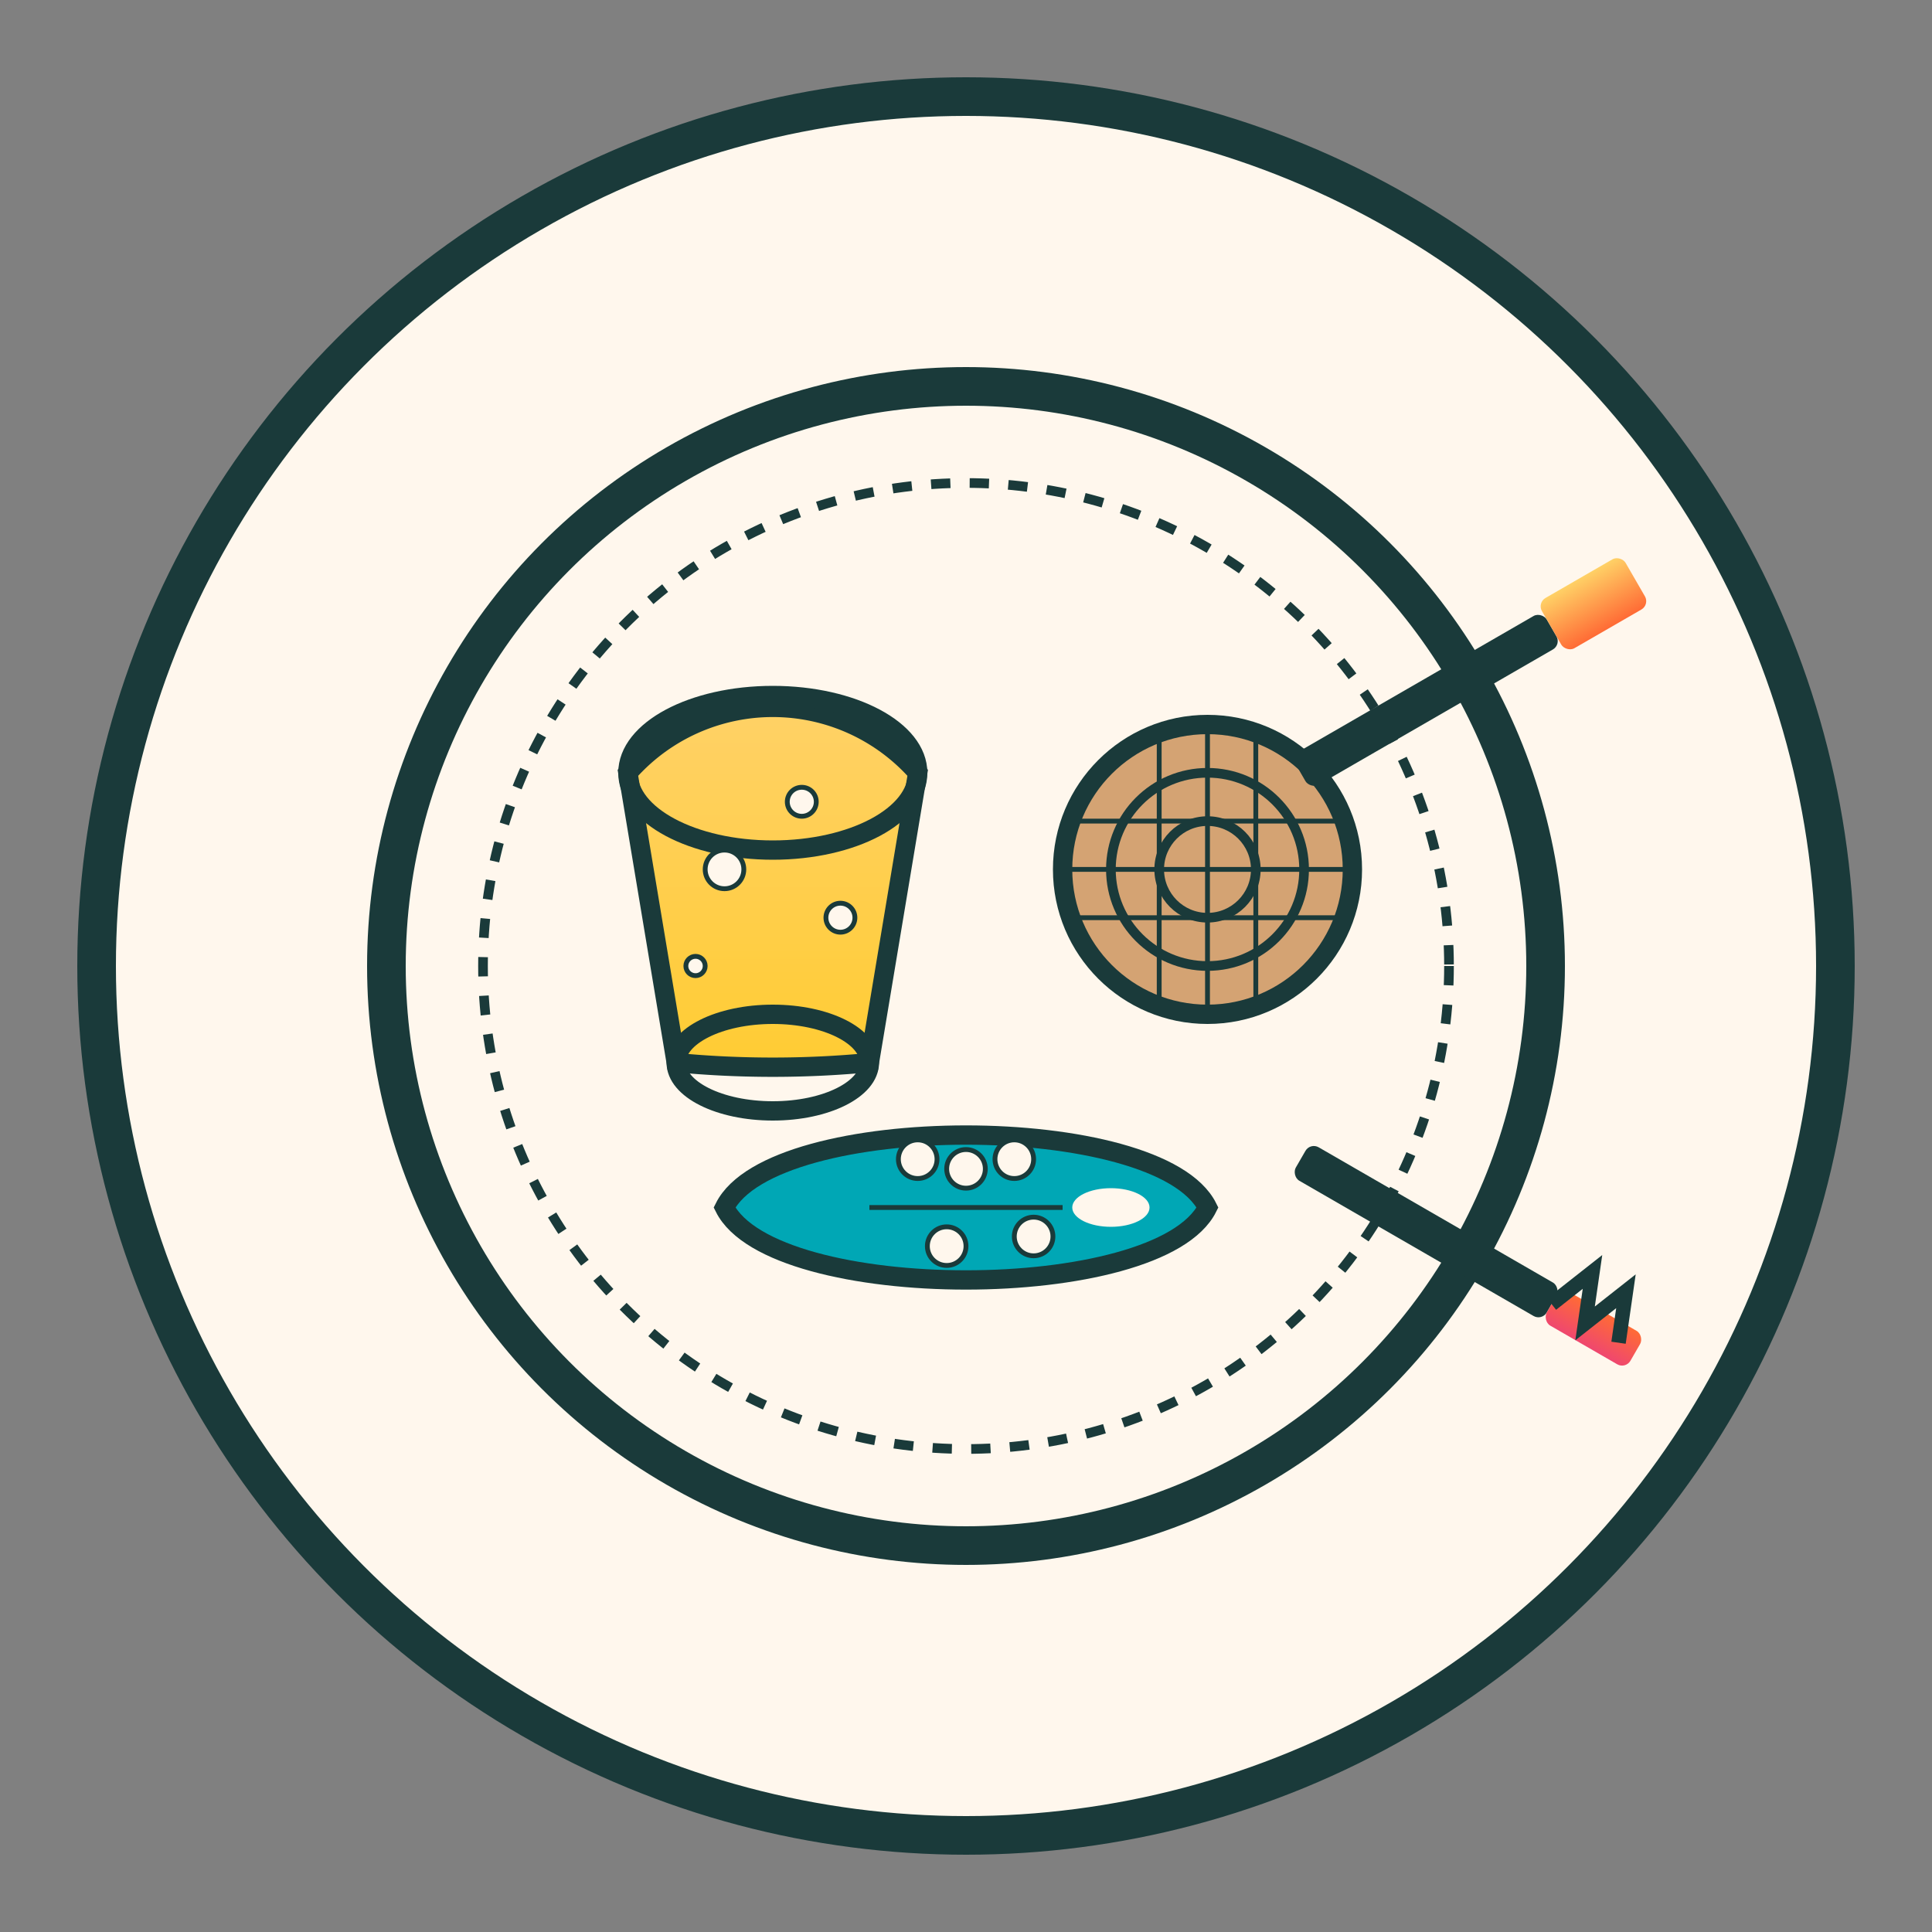 <svg xmlns="http://www.w3.org/2000/svg" width="200" height="200" viewBox="0 0 200 200">
  <rect x="0" y="0" width="200" height="200" fill="#808080" stroke="none"/>
  <!-- Culinary Tour Icon -->
  <defs>
    <linearGradient id="iconGradient1" x1="0%" y1="0%" x2="0%" y2="100%">
      <stop offset="0%" stop-color="#FF6B35" />
      <stop offset="100%" stop-color="#EF476F" />
    </linearGradient>
    <linearGradient id="iconGradient2" x1="0%" y1="0%" x2="0%" y2="100%">
      <stop offset="0%" stop-color="#FFD166" />
      <stop offset="100%" stop-color="#FF6B35" />
    </linearGradient>
    <linearGradient id="cheeseGradient" x1="0%" y1="0%" x2="0%" y2="100%">
      <stop offset="0%" stop-color="#FFD166" />
      <stop offset="100%" stop-color="#FFCC33" />
    </linearGradient>
  </defs>
  
  <!-- Background Circle -->
  <circle cx="100" cy="100" r="90" fill="#FFF7ED" stroke="#1A3A3A" stroke-width="4" />
  
  <!-- Dutch Food Elements -->
  <g transform="translate(100, 100)">
    <!-- Plate -->
    <circle cx="0" cy="0" r="60" fill="#FFF7ED" stroke="#1A3A3A" stroke-width="4" />
    <circle cx="0" cy="0" r="50" fill="none" stroke="#1A3A3A" stroke-width="1" stroke-dasharray="2,2" />
    
    <!-- Cheese Wheel (Dutch Gouda) -->
    <g transform="translate(-20, -15)">
      <path d="M-15,-5 A20,20 0 0,1 15,-5 L10,25 A40,15 0 0,1 -10,25 Z" fill="url(#cheeseGradient)" stroke="#1A3A3A" stroke-width="2" />
      <ellipse cx="0" cy="-5" rx="15" ry="8" fill="none" stroke="#1A3A3A" stroke-width="2" />
      <ellipse cx="0" cy="25" rx="10" ry="5" fill="none" stroke="#1A3A3A" stroke-width="2" />
      
      <!-- Cheese Holes -->
      <circle cx="-5" cy="5" r="2" fill="#FFF7ED" stroke="#1A3A3A" stroke-width="0.5" />
      <circle cx="7" cy="10" r="1.5" fill="#FFF7ED" stroke="#1A3A3A" stroke-width="0.5" />
      <circle cx="3" cy="-2" r="1.5" fill="#FFF7ED" stroke="#1A3A3A" stroke-width="0.5" />
      <circle cx="-8" cy="15" r="1" fill="#FFF7ED" stroke="#1A3A3A" stroke-width="0.5" />
    </g>
    
    <!-- Stroopwafel -->
    <g transform="translate(25, -10)">
      <circle cx="0" cy="0" r="15" fill="#D4A373" stroke="#1A3A3A" stroke-width="2" />
      <circle cx="0" cy="0" r="10" fill="none" stroke="#1A3A3A" stroke-width="1" />
      <circle cx="0" cy="0" r="5" fill="none" stroke="#1A3A3A" stroke-width="1" />
      
      <!-- Waffle Pattern -->
      <line x1="-15" y1="-5" x2="15" y2="-5" stroke="#1A3A3A" stroke-width="0.5" />
      <line x1="-15" y1="0" x2="15" y2="0" stroke="#1A3A3A" stroke-width="0.5" />
      <line x1="-15" y1="5" x2="15" y2="5" stroke="#1A3A3A" stroke-width="0.5" />
      
      <line x1="-5" y1="-15" x2="-5" y2="15" stroke="#1A3A3A" stroke-width="0.5" />
      <line x1="0" y1="-15" x2="0" y2="15" stroke="#1A3A3A" stroke-width="0.5" />
      <line x1="5" y1="-15" x2="5" y2="15" stroke="#1A3A3A" stroke-width="0.5" />
    </g>
    
    <!-- Herring with Onions -->
    <g transform="translate(0, 25)">
      <path d="M-25,0 C-20,-10 20,-10 25,0 C20,10 -20,10 -25,0 Z" fill="#00A7B5" stroke="#1A3A3A" stroke-width="2" />
      <ellipse cx="15" cy="0" rx="4" ry="2" fill="#FFF7ED" />
      <line x1="-10" y1="0" x2="10" y2="0" stroke="#1A3A3A" stroke-width="0.5" />
      
      <!-- Onions -->
      <circle cx="-5" cy="-5" r="2" fill="#FFF7ED" stroke="#1A3A3A" stroke-width="0.5" />
      <circle cx="0" cy="-4" r="2" fill="#FFF7ED" stroke="#1A3A3A" stroke-width="0.5" />
      <circle cx="5" cy="-5" r="2" fill="#FFF7ED" stroke="#1A3A3A" stroke-width="0.5" />
      <circle cx="-2" cy="4" r="2" fill="#FFF7ED" stroke="#1A3A3A" stroke-width="0.5" />
      <circle cx="7" cy="3" r="2" fill="#FFF7ED" stroke="#1A3A3A" stroke-width="0.5" />
    </g>
    
    <!-- Fork and Knife -->
    <g transform="rotate(30)">
      <rect x="40" y="-2" width="30" height="4" rx="1" fill="#1A3A3A" />
      <rect x="70" y="-2" width="10" height="4" rx="1" fill="url(#iconGradient1)" />
      <path d="M70,0 L72,-5 L74,0 L76,-5 L78,0" fill="none" stroke="#1A3A3A" stroke-width="1.5" />
    </g>
    
    <g transform="rotate(-30)">
      <rect x="40" y="-2" width="30" height="4" rx="1" fill="#1A3A3A" />
      <rect x="70" y="-3" width="10" height="6" rx="1" fill="url(#iconGradient2)" />
    </g>
  </g>
</svg>